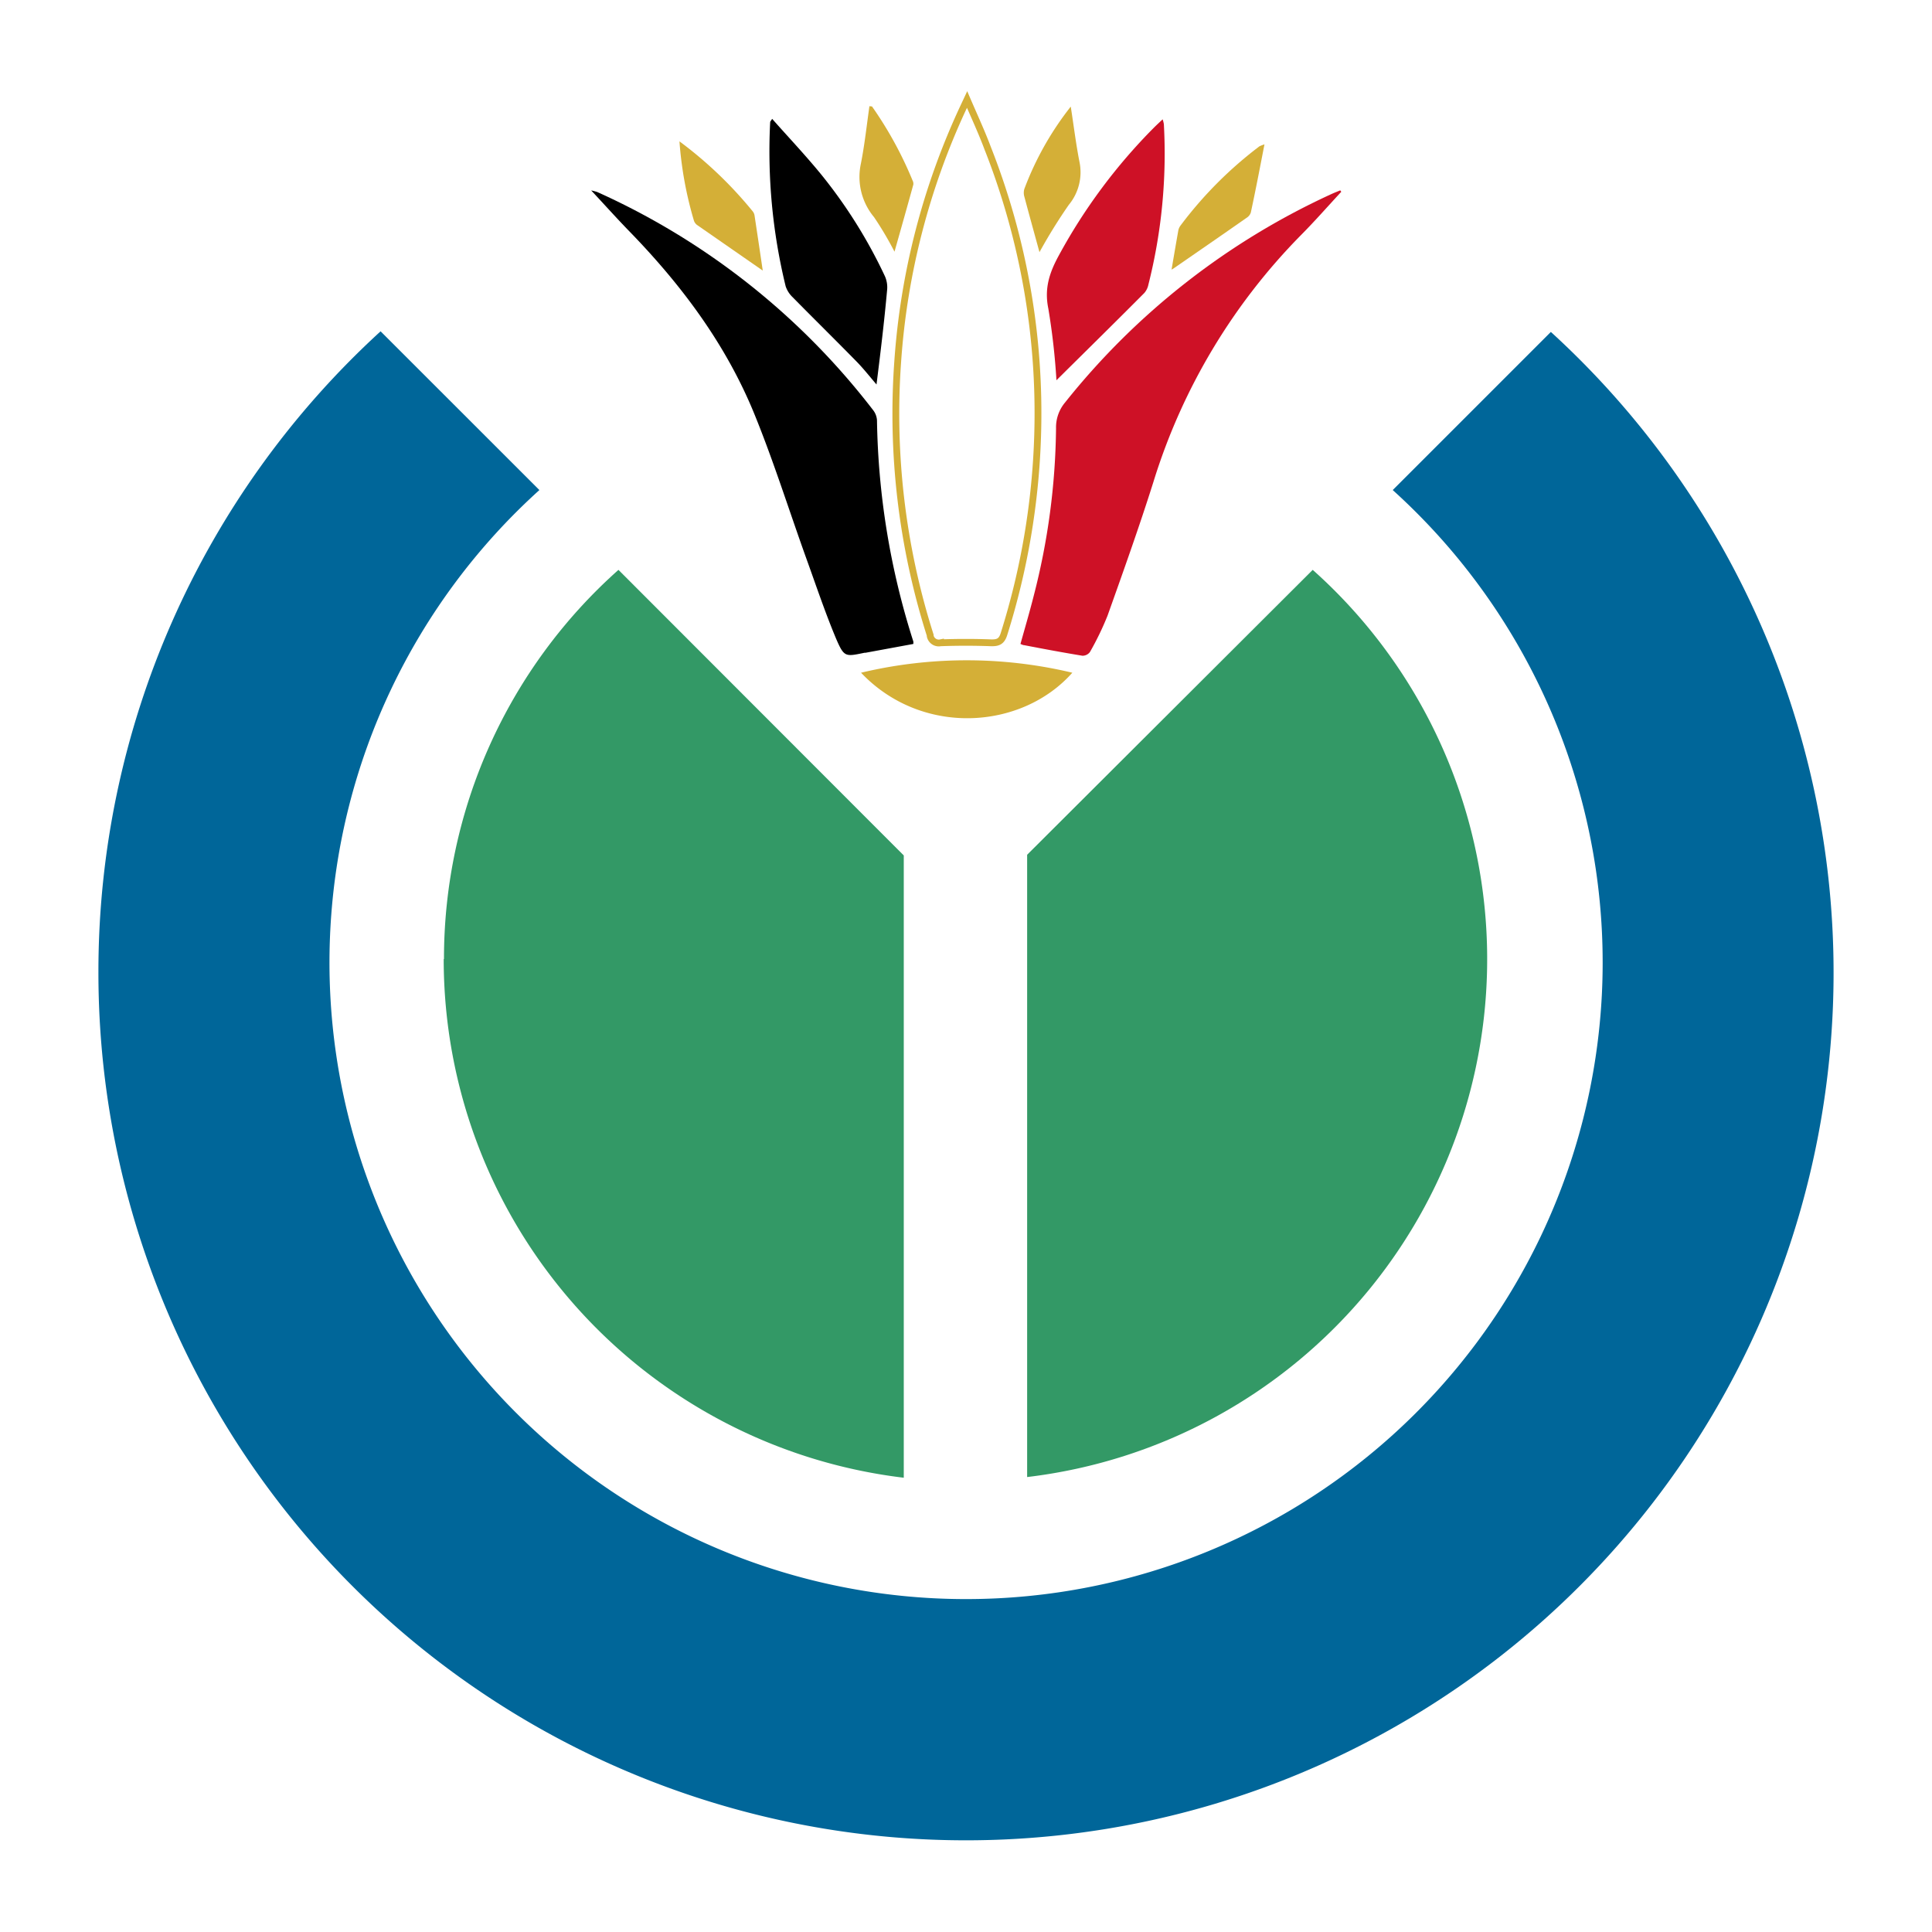 <svg id="svg3078" xmlns="http://www.w3.org/2000/svg" viewBox="0 0 283.46 283.46"><defs><style>.cls-1{fill:#396;}.cls-1,.cls-2{fill-rule:evenodd;}.cls-2{fill:#069;}.cls-3{fill:none;stroke:#d4af37;stroke-miterlimit:10;}.cls-4{fill:#ce1126;}.cls-5{fill:#d4af37;}</style></defs><path id="path9" class="cls-1" d="M192.6,83.61a76.52,76.52,0,0,1-41.9,133.1v-91.3Z"/><path id="path11" class="cls-1" d="M65.14,140.71a76.34,76.34,0,0,1,25.6-57.1l41.86,41.9v91.3a76.62,76.62,0,0,1-67.5-76.1Z"/><path id="path13" class="cls-2" d="M14.44,142.61a127.27,127.27,0,0,1,41.4-94L79.14,71.9a93.4,93.4,0,1,0,131.92,6.72,94.67,94.67,0,0,0-6.72-6.72l23.2-23.2a127.29,127.29,0,1,1-213.1,93.9Z"/><path class="cls-3" d="M141.89,14.6c1.08,2.51,2.13,4.77,3,7.09a106,106,0,0,1,7.35,42.21A107.75,107.75,0,0,1,147.31,93c-.34,1.1-.85,1.34-1.92,1.31-2.46-.09-4.94-.09-7.4,0a1.28,1.28,0,0,1-1.51-1h0V93.2a107.15,107.15,0,0,1-4.77-40.13,105.15,105.15,0,0,1,9.66-37.36Z"/><path class="cls-4" d="M196.79,28.14c-1.94,2.09-3.82,4.24-5.83,6.27A88.87,88.87,0,0,0,169.23,70.7c-2.08,6.59-4.41,13.11-6.73,19.62a42.52,42.52,0,0,1-2.59,5.35,1.37,1.37,0,0,1-1.09.54c-2.86-.47-5.71-1-8.55-1.55-.18,0-.37-.11-.55-.18.66-2.36,1.34-4.67,1.93-7a102,102,0,0,0,3.29-24.65,5.68,5.68,0,0,1,1.31-3.76,106.82,106.82,0,0,1,39.23-30.66c.38-.17.78-.32,1.16-.48Z"/><path d="M134,94.48l-7,1.29h-.15c-2.84.59-3,.67-4.19-2.09-1.65-3.94-3-8-4.45-12-2.48-6.92-4.69-13.94-7.45-20.74-4.16-10.29-10.7-19.06-18.42-27-1.84-1.89-3.6-3.86-5.6-6a8.75,8.75,0,0,1,.88.23,105.66,105.66,0,0,1,40.48,32,2.67,2.67,0,0,1,.57,1.5A111.94,111.94,0,0,0,134,94.11,1.61,1.61,0,0,1,134,94.48Z"/><path d="M128.6,56.41c-1-1.16-1.93-2.36-3-3.44-3.09-3.15-6.24-6.25-9.33-9.39a3.91,3.91,0,0,1-1-1.58A83.53,83.53,0,0,1,113,17.9c0-.06.08-.13.29-.46,2.42,2.73,4.87,5.32,7.13,8.08a72.56,72.56,0,0,1,9.41,15,4,4,0,0,1,.32,2.08C129.74,47.16,129.19,51.7,128.6,56.41Z"/><path class="cls-4" d="M155,55.79a100.28,100.28,0,0,0-1.19-10.51c-.62-3,.19-5.33,1.55-7.82a82,82,0,0,1,13.9-18.69c.39-.39.8-.77,1.32-1.26a4.23,4.23,0,0,1,.18.7,78.48,78.48,0,0,1-2.27,23.55,2.68,2.68,0,0,1-.6,1.23C163.6,47.3,159.25,51.58,155,55.79Z"/><path class="cls-5" d="M126.33,98.7a66.82,66.82,0,0,1,31,0C149.89,107.1,135.24,108.09,126.33,98.7Z"/><path class="cls-5" d="M99.69,20.74A59.82,59.82,0,0,1,110.43,31a1.29,1.29,0,0,1,.27.58c.41,2.72.82,5.44,1.21,8.12L102.26,33a1.33,1.33,0,0,1-.44-.6A54.56,54.56,0,0,1,99.69,20.74Z"/><path class="cls-5" d="M152.51,37c-.77-2.82-1.51-5.48-2.22-8.15a2,2,0,0,1,0-1.13,45,45,0,0,1,6.81-12.08c.42,2.69.75,5.4,1.27,8.07a7.5,7.5,0,0,1-1.57,6.36A78.29,78.29,0,0,0,152.51,37Z"/><path class="cls-5" d="M127.94,15.62a55.62,55.62,0,0,1,5.95,10.86,1,1,0,0,1,.11.61c-.89,3.23-1.8,6.45-2.76,9.84a49.64,49.64,0,0,0-3-5.07A9.21,9.21,0,0,1,126.31,24c.55-2.78.85-5.61,1.25-8.42Z"/><path class="cls-5" d="M171.89,39.55c.34-2,.66-3.88,1-5.79a1.83,1.83,0,0,1,.33-.69,58.65,58.65,0,0,1,11.57-11.61,6.46,6.46,0,0,1,.73-.28c-.68,3.51-1.31,6.79-2,10a1.45,1.45,0,0,1-.61.77c-3.54,2.48-7.1,4.93-10.66,7.39A2.12,2.12,0,0,1,171.89,39.55Z"/></svg>